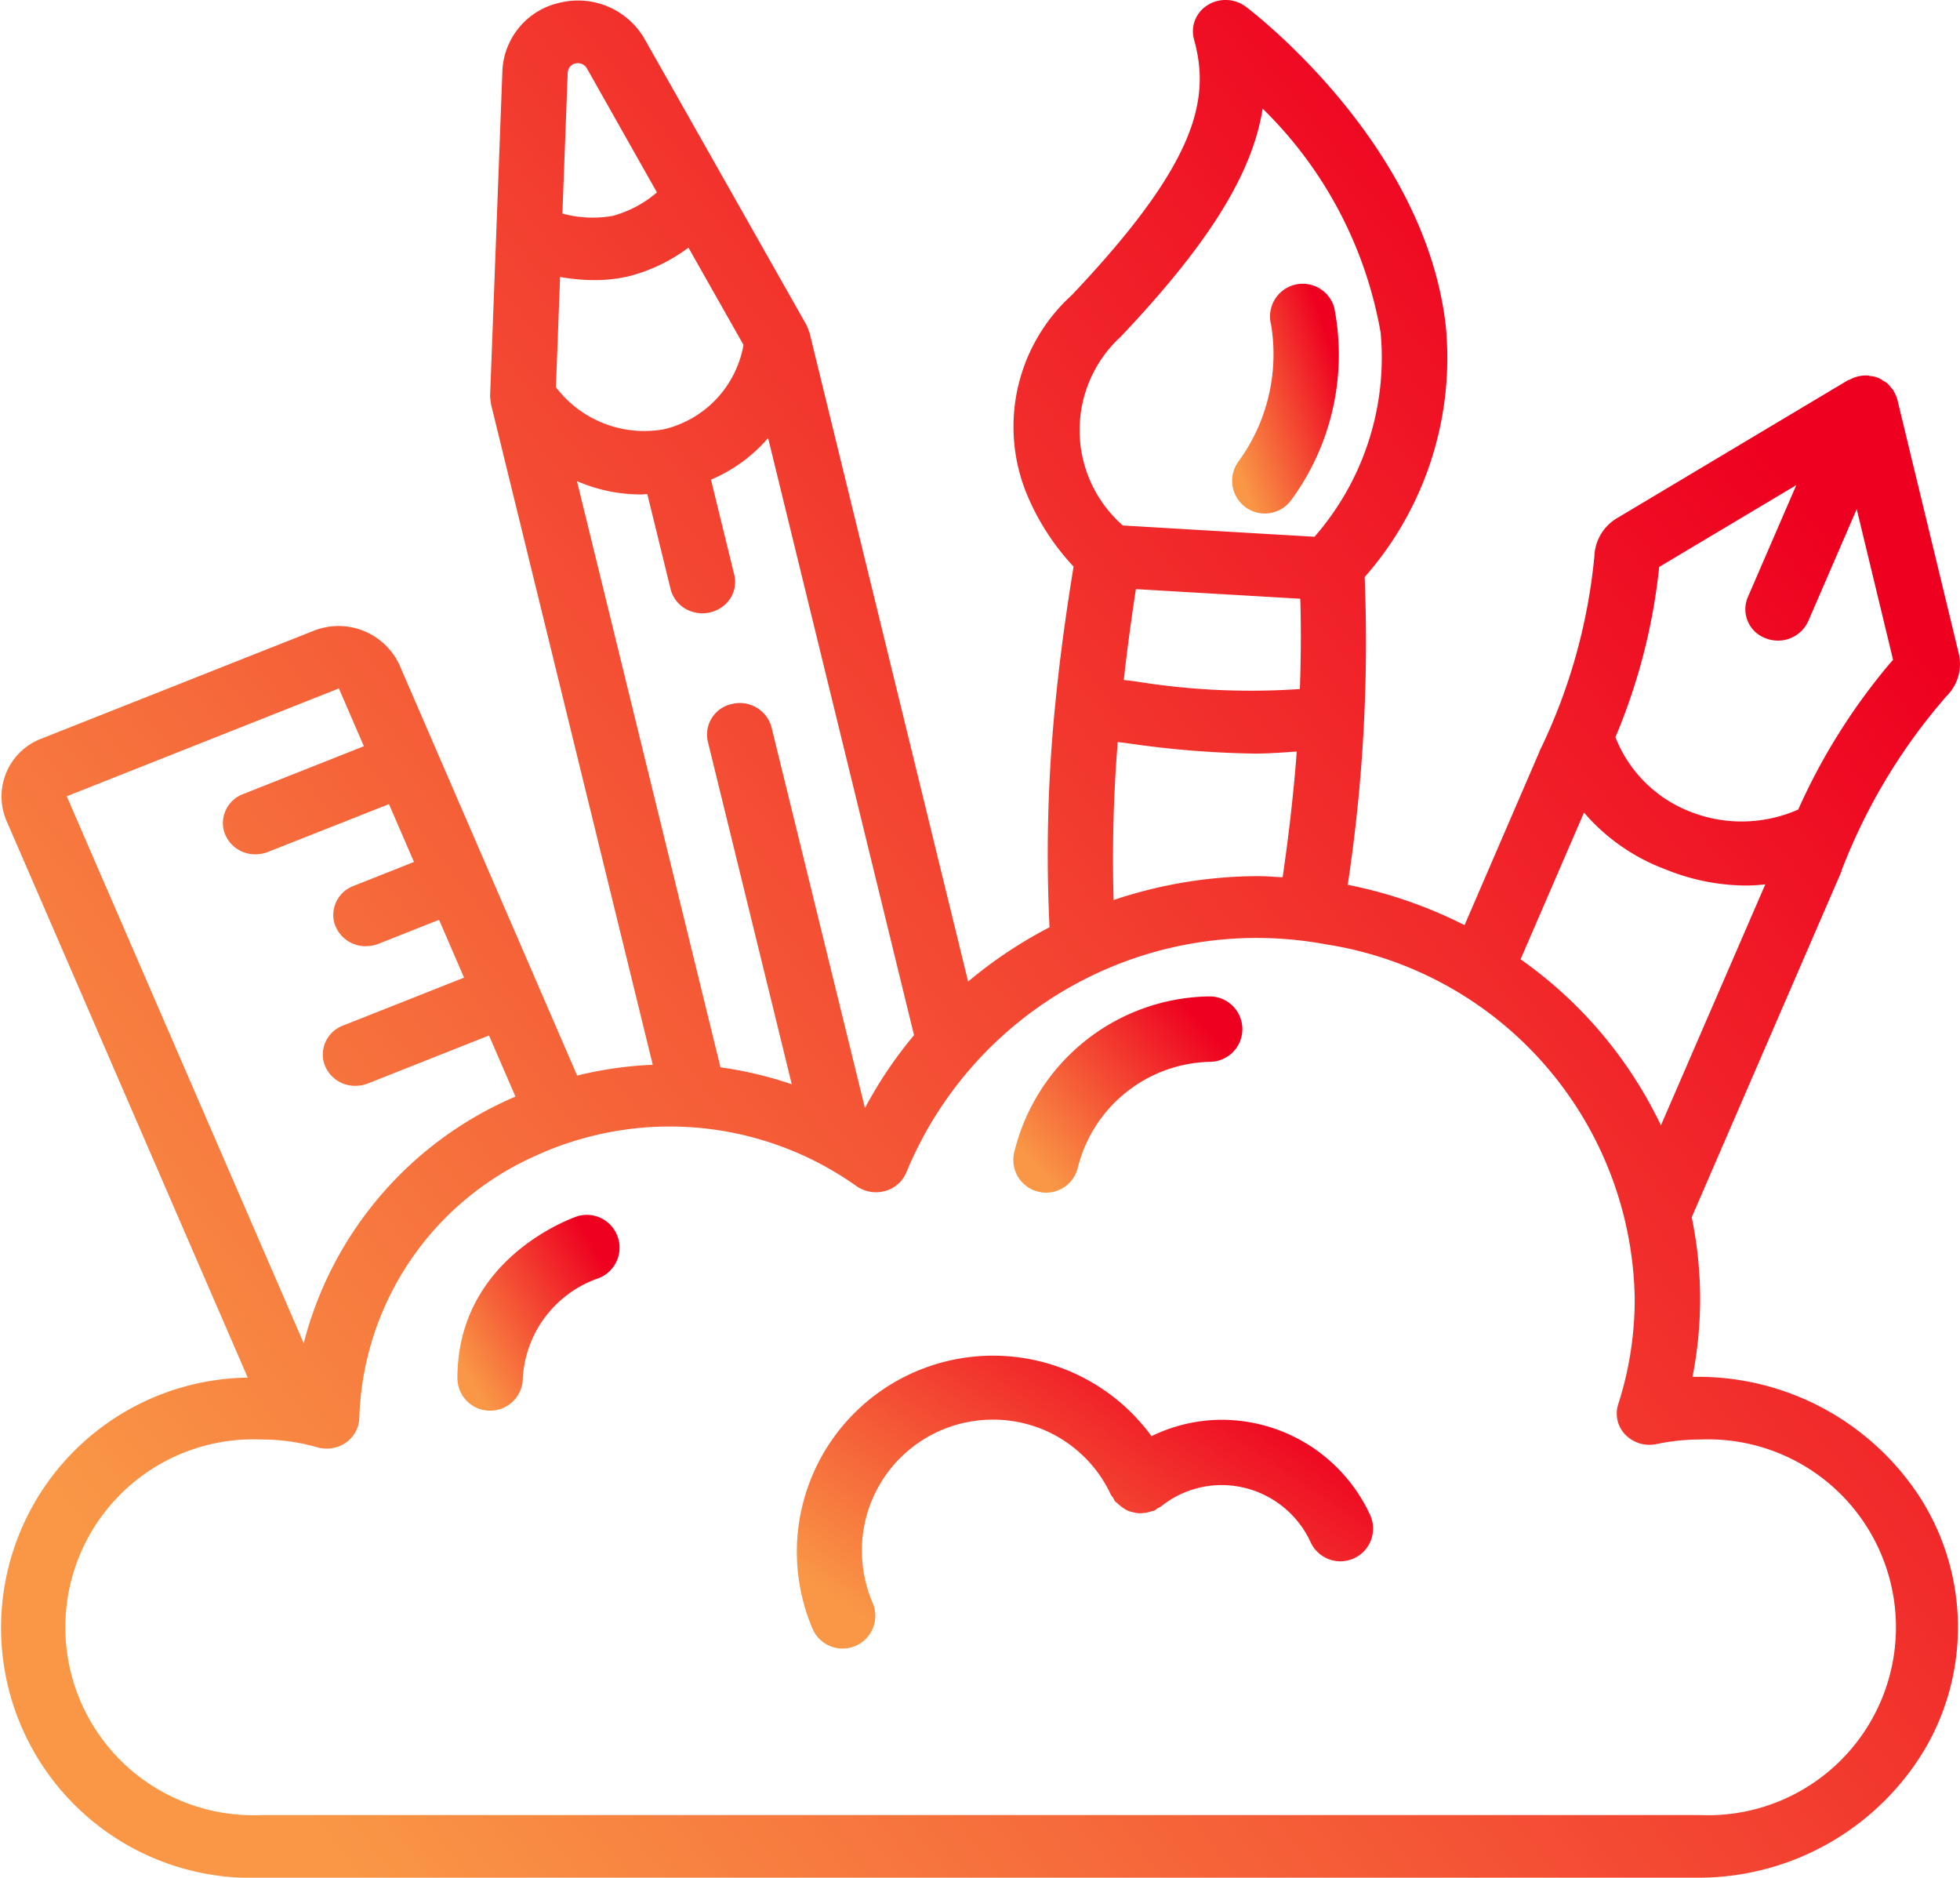<svg xmlns="http://www.w3.org/2000/svg" xmlns:xlink="http://www.w3.org/1999/xlink" width="69.479" height="66.55" viewBox="0 0 69.479 66.55">
  <defs>
    <linearGradient id="linear-gradient" x1="0.936" y1="0.273" x2="0.115" y2="0.891" gradientUnits="objectBoundingBox">
      <stop offset="0" stop-color="#ee0020"/>
      <stop offset="1" stop-color="#f99746"/>
    </linearGradient>
  </defs>
  <g id="Page-1" transform="translate(-0.012 0)">
    <g id="_035---Creative-Thinking" data-name="035---Creative-Thinking" transform="translate(0.012 0)">
      <path id="Shape" d="M60.009,48.8a14.273,14.273,0,0,0-.028-5.657l5.309-12.26a.171.171,0,0,0,0-.024,20.628,20.628,0,0,1,3.727-6.191,1.6,1.6,0,0,0,.428-1.514l-2.177-9a1.058,1.058,0,0,0-.116-.268c-.009-.017-.013-.037-.022-.052s-.05-.053-.073-.082a1.134,1.134,0,0,0-.163-.183,1.088,1.088,0,0,0-.126-.073.822.822,0,0,0-.451-.167c-.027,0-.05-.017-.077-.019a1.2,1.2,0,0,0-.639.136c-.017.009-.038.012-.056.022h-.012l-8.185,4.888a1.642,1.642,0,0,0-.818,1.364,20.12,20.12,0,0,1-1.949,6.913v.012L51.928,32.79a16.011,16.011,0,0,0-4.141-1.431,57.37,57.37,0,0,0,.6-10.906,11.757,11.757,0,0,0,2.877-8.887C50.541,5.1,44.435.434,44.174.237A1.2,1.2,0,0,0,42.82.182a1.087,1.087,0,0,0-.483,1.212c.6,2.145.08,4.409-4.33,9.064a6.293,6.293,0,0,0-1.589,7.073,8.559,8.559,0,0,0,1.651,2.551c-.281,1.714-.5,3.336-.653,4.917a53.157,53.157,0,0,0-.2,7.866,15.805,15.805,0,0,0-2.886,1.924l-5.622-23c0-.023-.023-.04-.03-.061a1.02,1.02,0,0,0-.081-.214L22.851,1.363A2.722,2.722,0,0,0,19.887.089a2.592,2.592,0,0,0-2.065,2.4l-.436,11.53a1.1,1.1,0,0,0,.029.247v.05l5.736,23.422a13.6,13.6,0,0,0-2.68.383l-6.31-14.58a2.383,2.383,0,0,0-3.026-1.186l-9.644,3.82a2.192,2.192,0,0,0-1.255,2.9L8.794,48.826A8.866,8.866,0,1,0,9.272,66.55H60.278A9.345,9.345,0,0,0,68.242,62a8.543,8.543,0,0,0-.134-8.873A9.373,9.373,0,0,0,60.009,48.8ZM58.828,20.094l4.86-2.9-1.72,3.975a1.093,1.093,0,0,0,.627,1.45,1.179,1.179,0,0,0,1.515-.6l1.72-3.975,1.288,5.338a21.779,21.779,0,0,0-3.362,5.31,4.965,4.965,0,0,1-3.827.077,4.658,4.658,0,0,1-2.653-2.641A21.139,21.139,0,0,0,58.828,20.094ZM56.162,28.8a7.055,7.055,0,0,0,2.89,2.013,7.642,7.642,0,0,0,2.837.572,6.407,6.407,0,0,0,.7-.041l-3.7,8.541A15.2,15.2,0,0,0,53.914,34ZM40.28,20.88l5.824.341c.036,1.036.023,2.107-.013,3.2a25.454,25.454,0,0,1-5.808-.268c-.146-.02-.289-.035-.434-.054.116-1.045.257-2.1.428-3.213Zm-.553-8.932C42.805,8.7,44.4,6.2,44.771,3.851a14.61,14.61,0,0,1,4.184,7.95,9.652,9.652,0,0,1-2.346,7.223q-3.435-.2-6.794-.4a4.49,4.49,0,0,1-.089-6.677ZM39.639,26.3l.336.042a34.477,34.477,0,0,0,4.513.367c.48,0,.985-.037,1.492-.074-.105,1.427-.278,2.918-.5,4.459-.286-.014-.567-.041-.854-.041a16.159,16.159,0,0,0-5.138.846,51.218,51.218,0,0,1,.146-5.6ZM30.673,39.274,27.356,25.757a1.163,1.163,0,0,0-1.388-.808,1.109,1.109,0,0,0-.869,1.314l2.98,12.166a13.618,13.618,0,0,0-2.527-.6L20.464,17.052a5.7,5.7,0,0,0,2.27.473c.073,0,.151-.01.225-.013l.82,3.349a1.129,1.129,0,0,0,.791.826,1.2,1.2,0,0,0,1.14-.255,1.078,1.078,0,0,0,.326-1.076L25.215,17a5.471,5.471,0,0,0,2.025-1.475L32.413,36.69A14.822,14.822,0,0,0,30.673,39.274ZM23.59,15.206a3.932,3.932,0,0,1-3.871-1.483l.147-3.906a7.12,7.12,0,0,0,1.223.111A5.389,5.389,0,0,0,22.267,9.8a6.014,6.014,0,0,0,2.149-1.023l1.952,3.447a3.74,3.74,0,0,1-2.779,2.981ZM20.414,2.248a.368.368,0,0,1,.4.171l2.485,4.4a4.009,4.009,0,0,1-1.565.832,4.114,4.114,0,0,1-1.786-.081l.189-5A.348.348,0,0,1,20.414,2.248ZM12.025,24.4l.886,2.048-4.289,1.7a1.1,1.1,0,0,0-.688,1.24,1.148,1.148,0,0,0,1.134.891,1.222,1.222,0,0,0,.444-.084L13.8,28.5l.887,2.05-2.146.851a1.1,1.1,0,0,0-.694,1.242,1.148,1.148,0,0,0,1.139.892,1.226,1.226,0,0,0,.443-.084l2.146-.851.887,2.05-4.293,1.7a1.1,1.1,0,0,0-.694,1.242,1.148,1.148,0,0,0,1.139.892,1.221,1.221,0,0,0,.443-.084l4.289-1.7.938,2.166a13.023,13.023,0,0,0-7.506,8.741l-8.4-19.384Zm48.253,39.93H9.272a6.661,6.661,0,1,1,0-13.31,7.115,7.115,0,0,1,1.983.275,1.2,1.2,0,0,0,1.018-.165,1.1,1.1,0,0,0,.476-.876,10.516,10.516,0,0,1,6.185-9.261A11.427,11.427,0,0,1,30.37,42.037a1.2,1.2,0,0,0,1.019.174,1.14,1.14,0,0,0,.758-.674A13.432,13.432,0,0,1,47.014,33.47,12.923,12.923,0,0,1,57.96,46.03a12.136,12.136,0,0,1-.585,3.742,1.074,1.074,0,0,0,.254,1.078,1.192,1.192,0,0,0,1.1.332,7.551,7.551,0,0,1,1.548-.162,6.661,6.661,0,1,1,0,13.31Z" transform="translate(-0.012 0)" fill="url(#linear-gradient)"/>
      <path id="Shape-2" data-name="Shape" d="M38.843,16.822a1.159,1.159,0,0,0,.927-.458,8.7,8.7,0,0,0,1.542-6.826,1.159,1.159,0,1,0-2.24.6,6.44,6.44,0,0,1-1.15,4.829,1.159,1.159,0,0,0,.927,1.855Z" transform="translate(5.988 1.378)" fill="url(#linear-gradient)"/>
      <path id="Shape-3" data-name="Shape" d="M39.438,46.312a5.7,5.7,0,0,0-2.487.58A6.955,6.955,0,0,0,24.936,53.72a1.159,1.159,0,0,0,1.066.7,1.147,1.147,0,0,0,.454-.093,1.159,1.159,0,0,0,.612-1.521,4.722,4.722,0,0,1-.383-1.862,4.637,4.637,0,0,1,4.637-4.637,4.591,4.591,0,0,1,4.191,2.666,1.259,1.259,0,0,0,.081.109,1.178,1.178,0,0,0,.061.116c.021.026.051.037.074.061a1.628,1.628,0,0,0,.365.267,1.155,1.155,0,0,0,.209.065,1.066,1.066,0,0,0,.218.034,1.424,1.424,0,0,0,.443-.074.885.885,0,0,0,.092-.022,1.05,1.05,0,0,0,.108-.08,1.2,1.2,0,0,0,.122-.063,3.419,3.419,0,0,1,2.152-.76,3.478,3.478,0,0,1,3.153,2.023,1.159,1.159,0,1,0,2.11-.962A5.8,5.8,0,0,0,39.438,46.312Z" transform="translate(3.868 4.009)" fill="url(#linear-gradient)"/>
      <path id="Shape-4" data-name="Shape" d="M18.271,39.06C18.1,39.117,14,40.533,14,44.8a1.159,1.159,0,0,0,2.318,0,3.985,3.985,0,0,1,2.692-3.539,1.162,1.162,0,0,0-.74-2.2Z" transform="translate(2.215 4.04)" fill="url(#linear-gradient)"/>
      <path id="Shape-5" data-name="Shape" d="M31.878,38.921a1.132,1.132,0,0,0,.282.035,1.159,1.159,0,0,0,1.123-.878,4.944,4.944,0,0,1,4.679-3.759A1.159,1.159,0,0,0,37.955,32a7.221,7.221,0,0,0-6.921,5.514A1.159,1.159,0,0,0,31.878,38.921Z" transform="translate(4.922 3.315)" fill="url(#linear-gradient)"/>
    </g>
  </g>
</svg>
